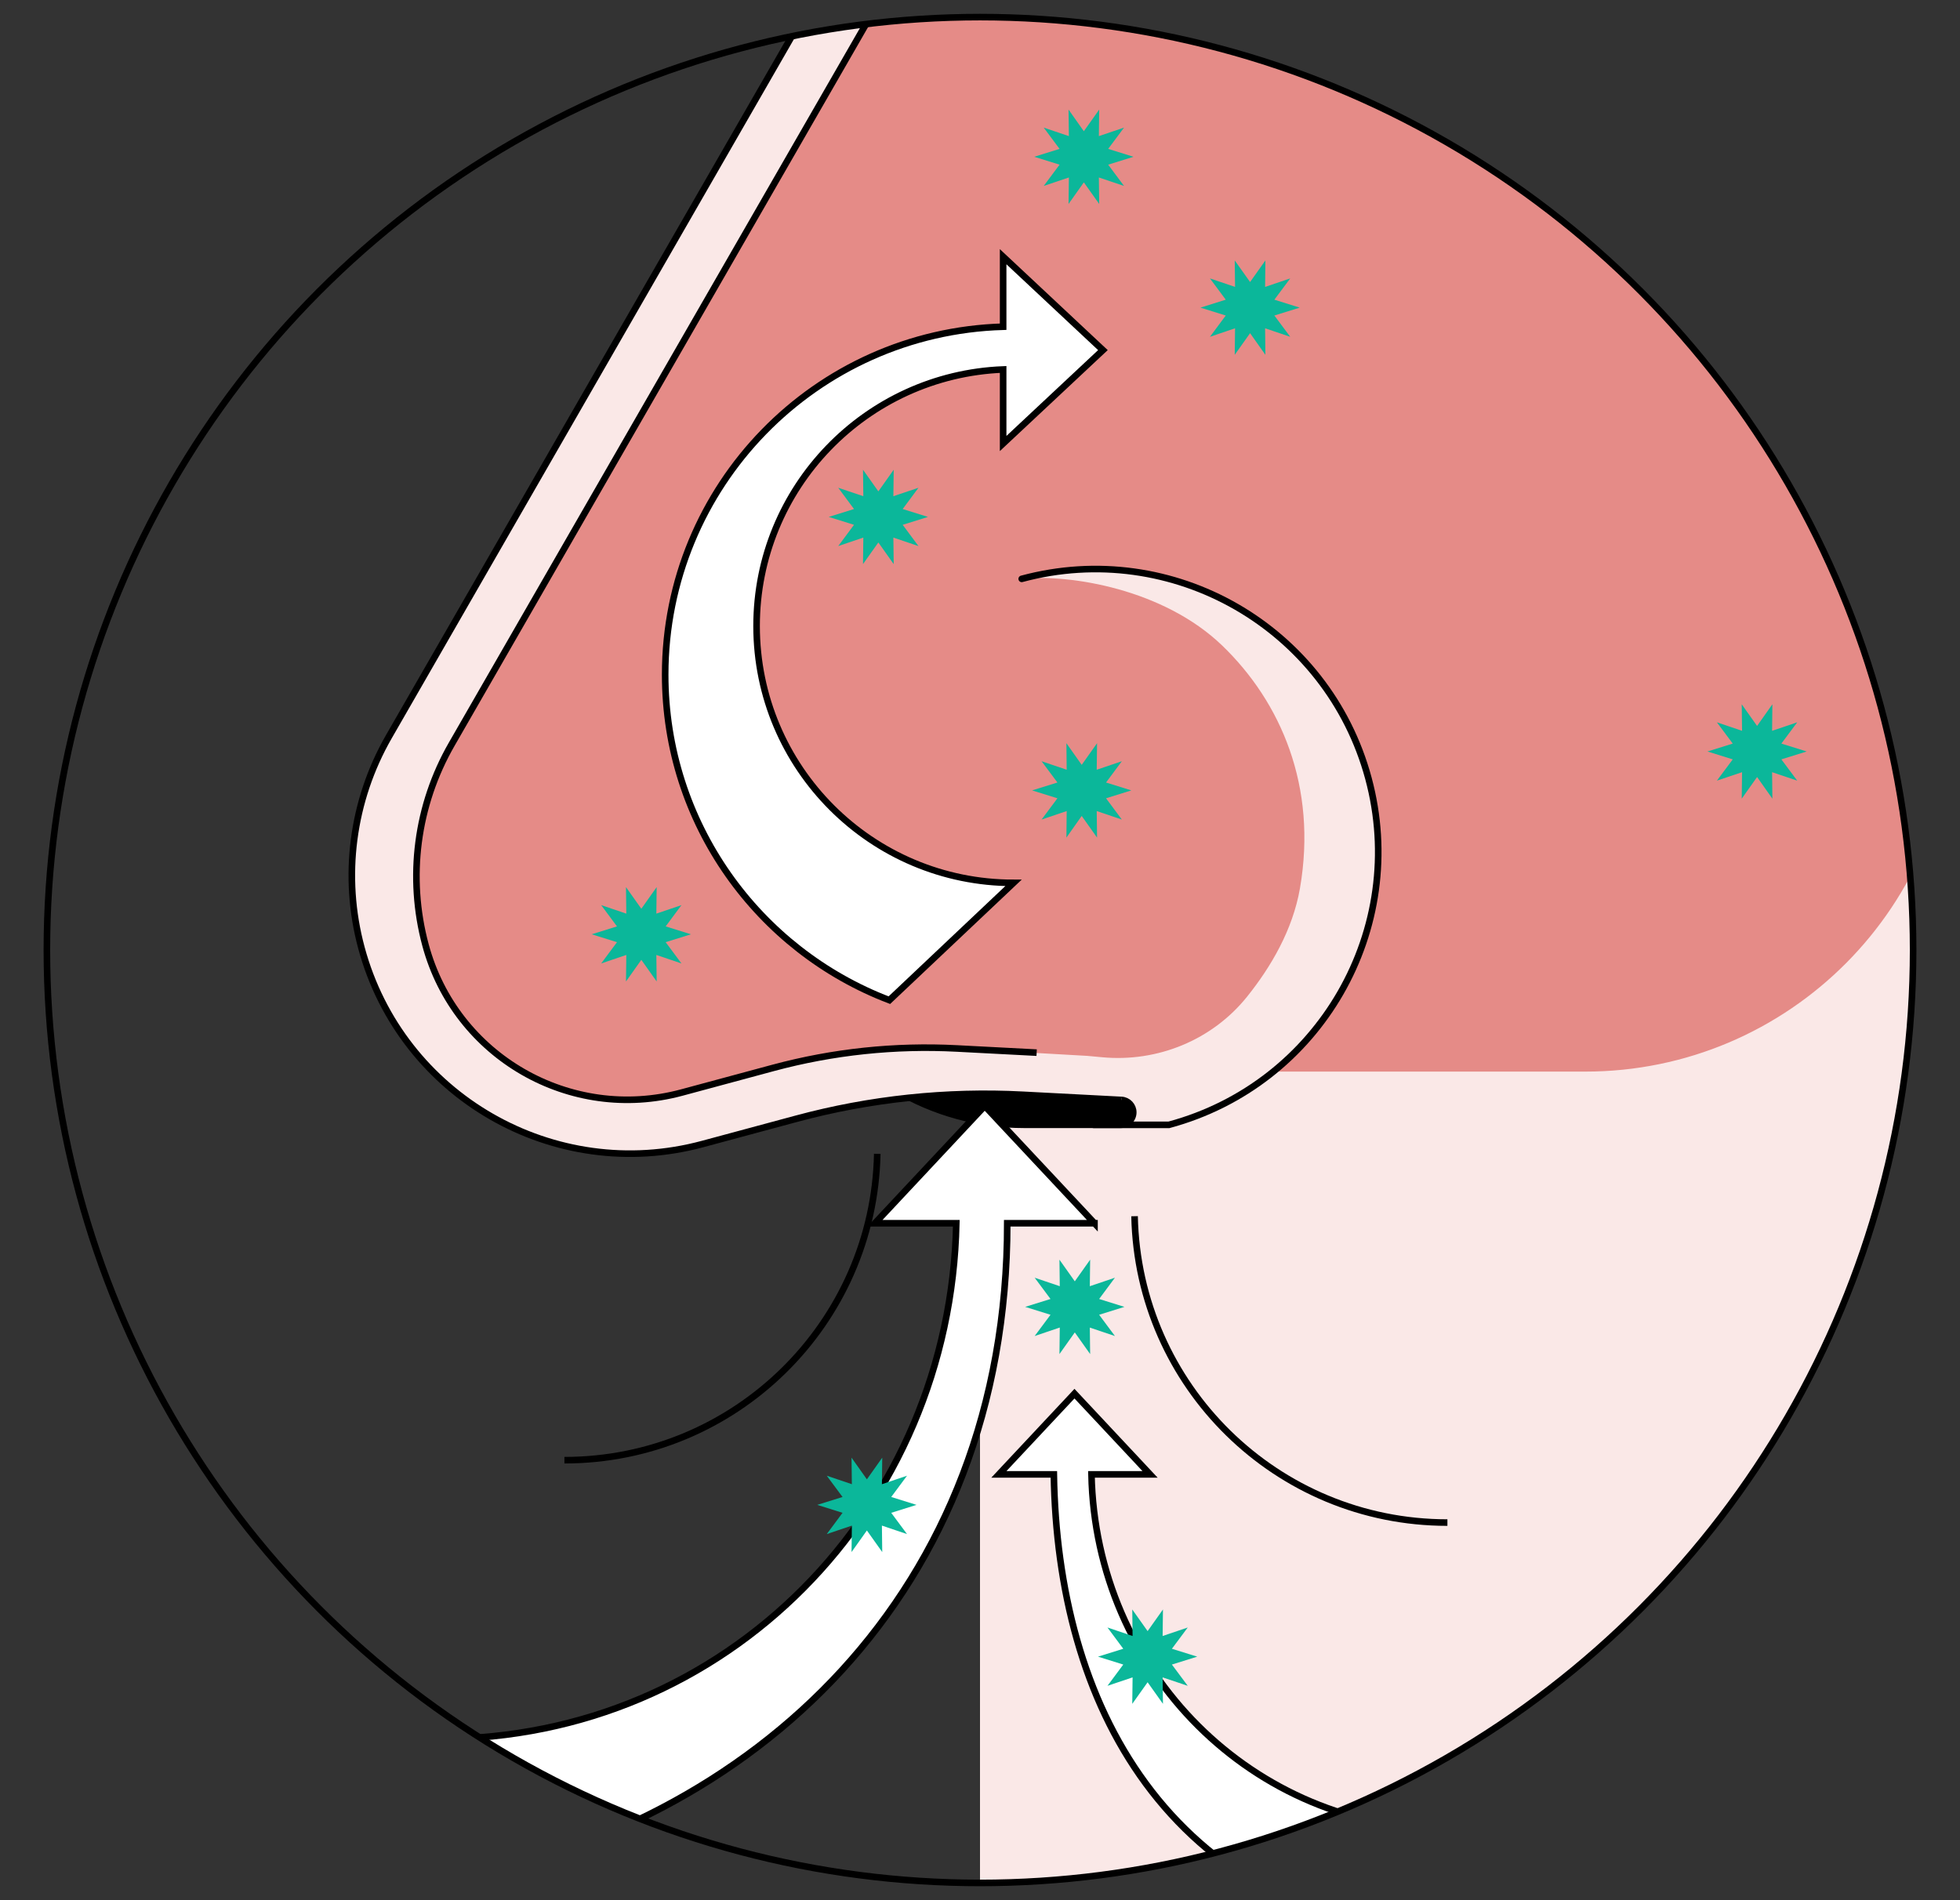 <?xml version="1.0" encoding="UTF-8"?><svg id="ILLUSTRATION" xmlns="http://www.w3.org/2000/svg" width="357.48" height="346.63" xmlns:xlink="http://www.w3.org/1999/xlink" viewBox="0 0 357.48 346.63"><rect x="0" y="0" width="357.48" height="346.63" fill="#333333" stroke="none"/><defs><style>.cls-1{clip-path:url(#clippath);}.cls-2,.cls-3,.cls-4{fill:none;}.cls-2,.cls-5,.cls-6,.cls-7{stroke-width:0px;}.cls-8{fill:#fff;}.cls-8,.cls-9,.cls-10,.cls-3,.cls-4{stroke:#000;stroke-miterlimit:10;stroke-width:1.2px;}.cls-9,.cls-7{fill:#fae8e7;}.cls-3{stroke-linecap:round;}.cls-5{fill:#0bb79a;}.cls-6{fill:#e58b87;}</style><clipPath id="clippath"><circle class="cls-2" cx="178.74" cy="173.31" r="170.19"/></clipPath></defs><g class="cls-1"><rect class="cls-7" x="178.74" y=".78" width="174.76" height="345.84"/><path class="cls-10" d="M196.28,200.23l8.26.43c1.2.06,2.15,1.06,2.15,2.26h0c0,1.25-1.02,2.27-2.27,2.27h-17.69c-8.25,0-16.34-2.22-23.43-6.42h0s32.99,1.46,32.99,1.46Z"/><path class="cls-9" d="M204.54,200.66l-17.97-.94c-13.93-.73-27.89.74-41.36,4.38l-17.06,4.6c-27.07,7.3-54.93-8.72-62.23-35.79h0c-3.51-13-1.7-26.86,5.01-38.53L169.04-36.2h22.51"/><path class="cls-6" d="M276.38.26h-116.05l-77.96,135.53c-6.38,11.1-8.09,24.27-4.76,36.63h0c5.48,20.33,26.41,32.37,46.74,26.89l16.68-4.5c10.91-2.94,22.21-4.14,33.49-3.54l23.78,1.35,2.71.25c10.12.95,20.11-3.14,26.46-11.07,4.28-5.34,8.31-12.13,9.63-19.77,3.21-18.6-3.53-33.99-14.17-44.25s-27.64-13.08-36.58-12.19c6.57-3.2,28.31-3.08,41.39,6.22,16.44,11.68,26.36,30.59,23.47,50.59-2.33,16.16-12.57,25.97-18.72,33.09h56.63c37.22,0,67.33-30.29,67.11-67.51l-.29-48.64C355.68,35.59,320.14.26,276.38.26Z"/><path class="cls-8" d="M199.62,223.15l-20.02-21.39-20.02,21.39h14.84c-1.08,52.14-41.88,94.08-94.28,94.08v26.27c57.59-10.2,103.57-53.08,103.57-120.35h15.91Z"/><path class="cls-4" d="M189.07,192.03l-14.55-.76c-11.28-.59-22.58.6-33.49,3.54l-16.68,4.5c-20.33,5.48-41.26-6.55-46.74-26.89h0c-3.33-12.36-1.62-25.53,4.76-36.63L160.33.26h195.15"/><path class="cls-3" d="M186.35,105.6c27.5-7.42,55.81,8.87,63.23,36.37s-8.87,55.81-36.37,63.23h-13.75"/><path class="cls-8" d="M137.99,114.21c0-25.25,19.97-45.82,44.97-46.81v13.51l18.2-17.04-18.2-17.04v12.77c-34.21,1-61.64,29.03-61.64,63.48,0,27.11,16.98,50.26,40.89,59.38l22.64-21.4c-25.88,0-46.86-20.98-46.86-46.86Z"/><path class="cls-4" d="M160,210.49c-.64,30.97-25.93,55.89-57.06,55.89"/><path class="cls-4" d="M206.93,221.87c.64,30.97,25.93,55.89,57.06,55.89"/><path class="cls-8" d="M182.18,268.97l13.79-14.73,13.79,14.73h-10.69c.74,35.91,29.32,64.79,65.4,64.79v20.83c-52.28-5.29-71.6-44.1-72.26-85.62h-10.02Z"/></g><circle class="cls-4" cx="178.74" cy="173.31" r="170.19"/><polygon class="cls-5" points="206.34 144.19 201.73 145.63 204.61 149.51 200.03 147.96 200.09 152.8 197.29 148.85 194.5 152.8 194.55 147.96 189.97 149.51 192.86 145.63 188.24 144.19 192.86 142.75 189.97 138.87 194.55 140.42 194.5 135.58 197.29 139.53 200.09 135.58 200.03 140.42 204.61 138.87 201.73 142.75 206.34 144.19"/><polygon class="cls-5" points="218.36 302.22 213.74 303.66 216.63 307.54 212.05 306 212.11 310.83 209.31 306.89 206.51 310.83 206.57 306 201.99 307.54 204.87 303.66 200.26 302.22 204.87 300.78 201.99 296.9 206.57 298.45 206.51 293.61 209.31 297.56 212.11 293.61 212.05 298.45 216.63 296.9 213.74 300.78 218.36 302.22"/><polygon class="cls-5" points="167.16 274.53 162.55 275.98 165.43 279.86 160.85 278.31 160.91 283.14 158.11 279.2 155.31 283.14 155.37 278.31 150.79 279.86 153.67 275.98 149.06 274.53 153.67 273.09 150.79 269.21 155.37 270.76 155.31 265.92 158.11 269.87 160.91 265.92 160.85 270.76 165.43 269.21 162.55 273.09 167.16 274.53"/><polygon class="cls-5" points="205.08 238.41 200.47 239.85 203.35 243.73 198.77 242.19 198.83 247.02 196.03 243.07 193.23 247.02 193.29 242.18 188.71 243.73 191.6 239.85 186.98 238.41 191.6 236.97 188.71 233.09 193.29 234.64 193.23 229.8 196.03 233.75 198.83 229.8 198.77 234.64 203.35 233.09 200.47 236.97 205.08 238.41"/><polygon class="cls-5" points="126.02 170.44 121.41 171.88 124.29 175.76 119.71 174.21 119.77 179.05 116.97 175.1 114.17 179.05 114.23 174.21 109.65 175.76 112.53 171.88 107.92 170.44 112.53 169 109.65 165.12 114.23 166.67 114.17 161.83 116.97 165.78 119.77 161.83 119.71 166.67 124.29 165.12 121.41 169 126.02 170.44"/><polygon class="cls-5" points="169.25 94.3 164.64 95.74 167.52 99.62 162.94 98.07 163 102.91 160.2 98.96 157.4 102.91 157.46 98.07 152.88 99.62 155.76 95.74 151.15 94.3 155.76 92.86 152.88 88.98 157.46 90.52 157.4 85.69 160.2 89.64 163 85.69 162.94 90.52 167.52 88.98 164.64 92.86 169.25 94.3"/><polygon class="cls-5" points="206.74 28.6 202.12 30.04 205.01 33.92 200.42 32.38 200.48 37.21 197.68 33.27 194.89 37.21 194.95 32.38 190.36 33.92 193.25 30.04 188.63 28.6 193.25 27.16 190.36 23.28 194.95 24.83 194.89 19.99 197.68 23.94 200.48 19.99 200.42 24.83 205.01 23.28 202.12 27.16 206.74 28.6"/><polygon class="cls-5" points="237.05 56.12 232.43 57.56 235.32 61.44 230.74 59.89 230.79 64.73 228 60.78 225.2 64.73 225.26 59.89 220.68 61.44 223.56 57.56 218.95 56.12 223.56 54.67 220.68 50.79 225.26 52.34 225.2 47.51 228 51.45 230.79 47.51 230.74 52.34 235.32 50.79 232.43 54.67 237.05 56.12"/><polygon class="cls-5" points="329.52 137.09 324.9 138.53 327.79 142.41 323.21 140.87 323.26 145.7 320.47 141.75 317.67 145.7 317.73 140.87 313.14 142.41 316.03 138.53 311.42 137.09 316.03 135.65 313.14 131.77 317.73 133.32 317.67 128.48 320.47 132.43 323.26 128.48 323.21 133.32 327.79 131.77 324.9 135.65 329.52 137.09"/></svg>